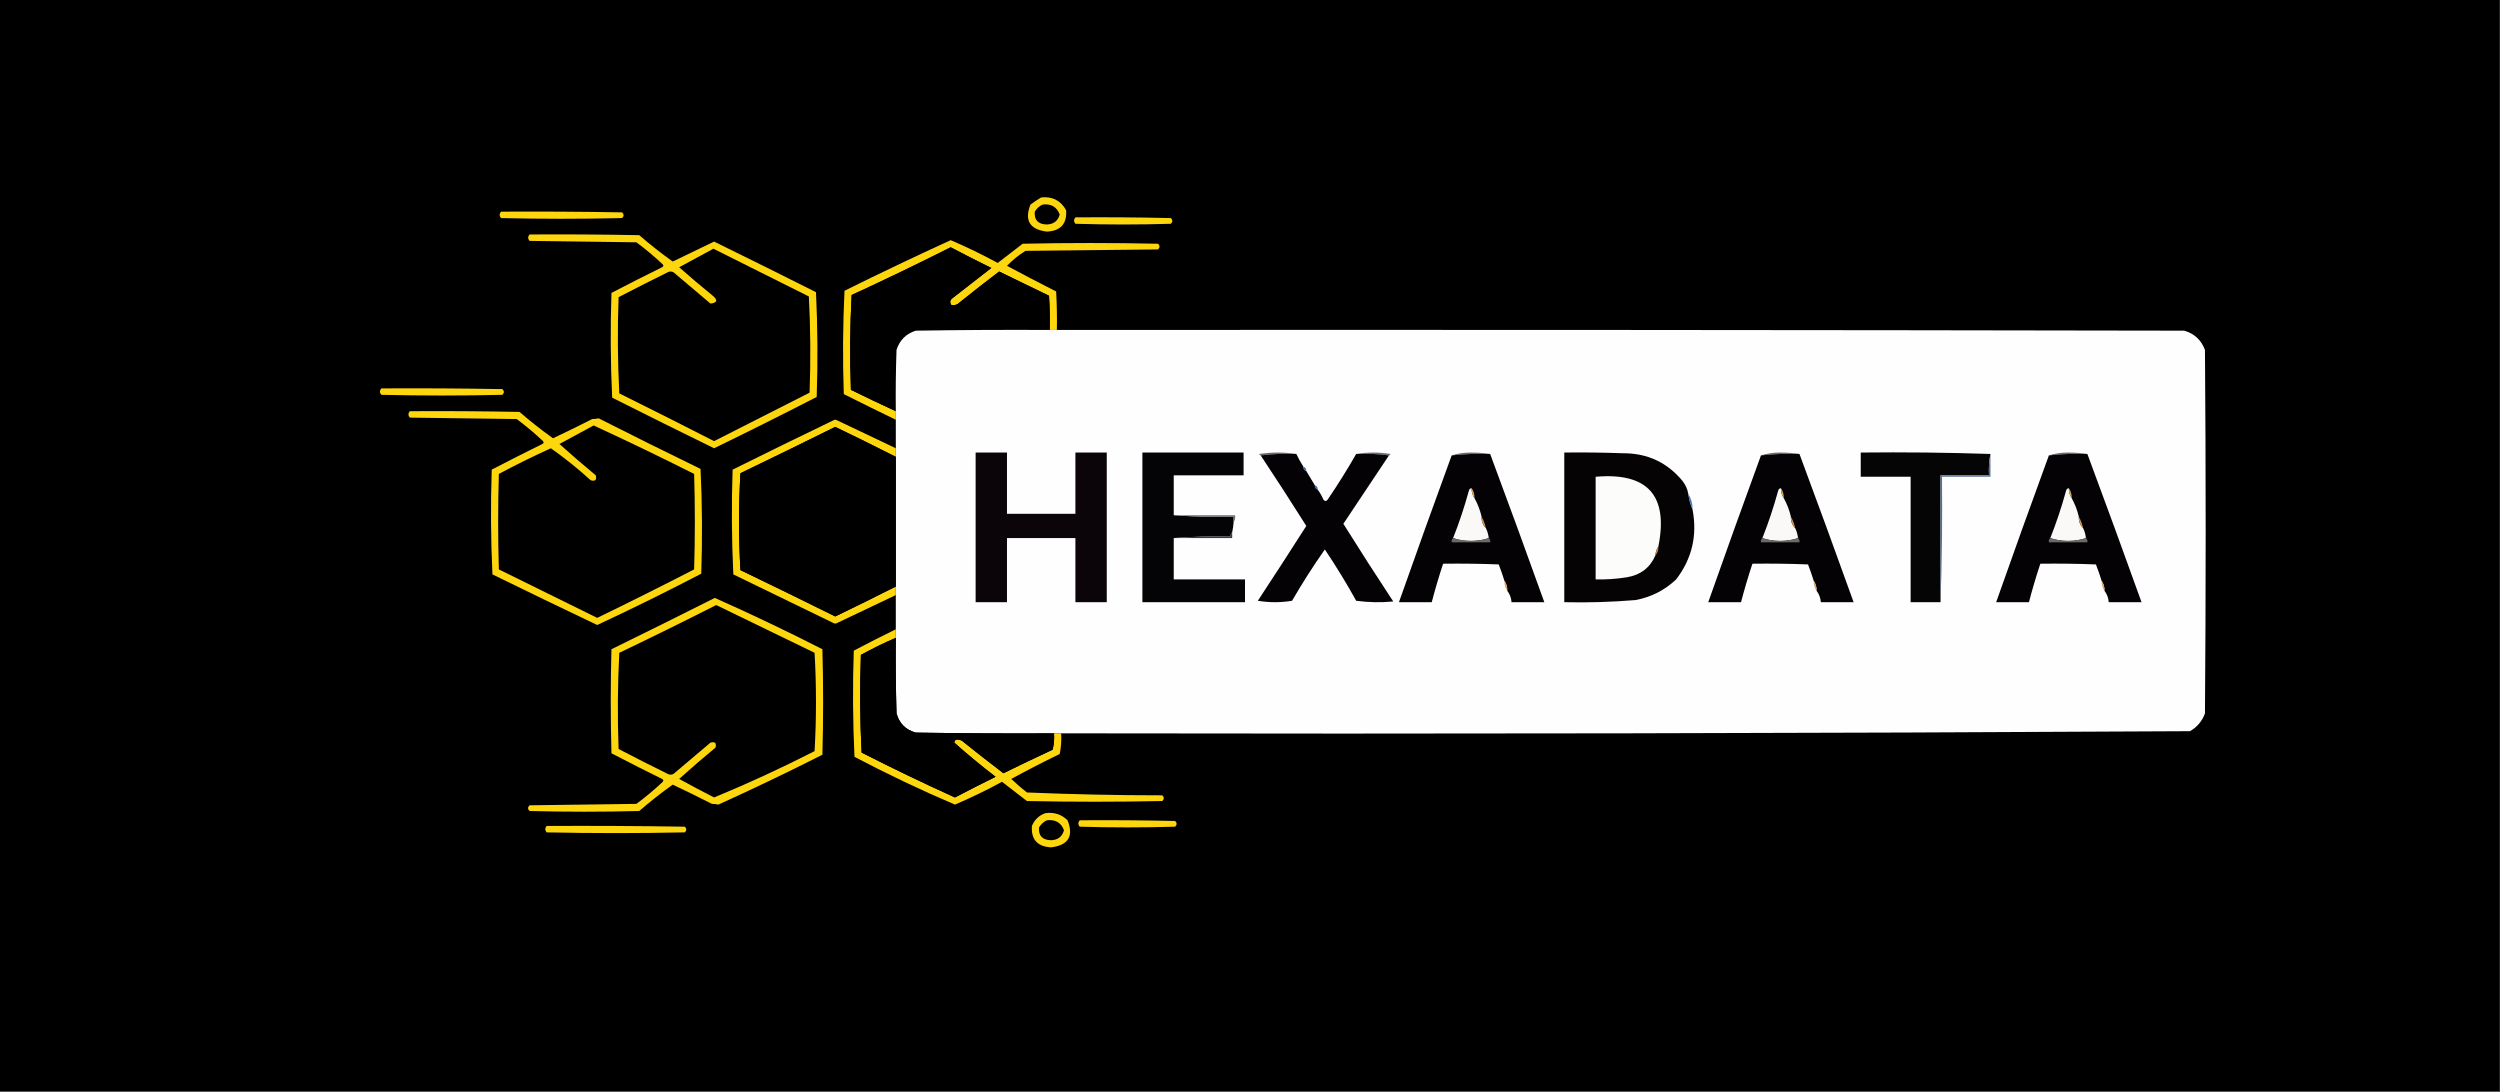 <?xml version="1.0" encoding="UTF-8"?> <svg xmlns="http://www.w3.org/2000/svg" xmlns:xlink="http://www.w3.org/1999/xlink" version="1.1" width="1754px" height="766px" style="shape-rendering:geometricPrecision; text-rendering:geometricPrecision; image-rendering:optimizeQuality; fill-rule:evenodd; clip-rule:evenodd"><rect width="100%" height="100%" fill="#333333" stroke="none"/><g><path style="opacity:1" fill="#000000" d="M -0.5,-0.5 C 584.167,-0.5 1168.83,-0.5 1753.5,-0.5C 1753.5,254.833 1753.5,510.167 1753.5,765.5C 1168.83,765.5 584.167,765.5 -0.5,765.5C -0.5,510.167 -0.5,254.833 -0.5,-0.5 Z"></path></g><g><path style="opacity:1" fill="#fed60d" d="M 730.5,138.5 C 738.402,137.7 744.235,140.7 748,147.5C 748.656,157.015 744.156,162.015 734.5,162.5C 722.423,161 718.59,154.666 723,143.5C 725.479,141.686 727.979,140.019 730.5,138.5 Z"></path></g><g><path style="opacity:1" fill="#000000" d="M 731.5,143.5 C 737.448,142.798 741.448,145.131 743.5,150.5C 742.277,154.962 739.277,157.295 734.5,157.5C 728.346,157.385 725.513,154.385 726,148.5C 727.352,146.251 729.185,144.584 731.5,143.5 Z"></path></g><g><path style="opacity:1" fill="#fed60d" d="M 351.5,148.5 C 379.835,148.333 408.169,148.5 436.5,149C 437.833,150.333 437.833,151.667 436.5,153C 408.167,153.667 379.833,153.667 351.5,153C 350.272,151.51 350.272,150.01 351.5,148.5 Z"></path></g><g><path style="opacity:1" fill="#fed60d" d="M 754.5,152.5 C 776.836,152.333 799.169,152.5 821.5,153C 822.833,154.333 822.833,155.667 821.5,157C 799.167,157.667 776.833,157.667 754.5,157C 753.272,155.51 753.272,154.01 754.5,152.5 Z"></path></g><g><path style="opacity:1" fill="#fed60d" d="M 371.5,164.5 C 397.169,164.333 422.835,164.5 448.5,165C 456.057,171.562 463.891,177.728 472,183.5C 481.667,178.833 491.333,174.167 501,169.5C 524.895,181.198 548.728,193.031 572.5,205C 573.661,229.428 573.827,253.928 573,278.5C 549.139,290.764 525.139,302.764 501,314.5C 477.105,302.802 453.272,290.969 429.5,279C 428.339,254.572 428.173,230.072 429,205.5C 440.755,199.372 452.589,193.372 464.5,187.5C 465.521,186.998 465.688,186.332 465,185.5C 459.126,179.957 452.959,174.79 446.5,170C 421.5,169.667 396.5,169.333 371.5,169C 370.272,167.51 370.272,166.01 371.5,164.5 Z"></path></g><g><path style="opacity:1" fill="#fed60d" d="M 741.5,231.5 C 739.833,231.5 738.167,231.5 736.5,231.5C 736.666,223.493 736.5,215.493 736,207.5C 724.349,201.841 712.682,196.175 701,190.5C 691.76,197.541 682.594,204.708 673.5,212C 671.788,213.751 669.788,214.418 667.5,214C 666.14,212.062 666.473,210.396 668.5,209C 677.5,202 686.5,195 695.5,188C 685.953,183.31 676.453,178.476 667,173.5C 644.032,185.067 620.865,196.234 597.5,207C 596.34,229.094 596.173,251.261 597,273.5C 607.446,278.64 617.946,283.64 628.5,288.5C 628.5,290.5 628.5,292.5 628.5,294.5C 616.302,288.598 604.136,282.598 592,276.5C 591.173,252.261 591.339,228.094 592.5,204C 617.162,191.781 641.995,179.948 667,168.5C 678.26,173.297 689.26,178.63 700,184.5C 705.833,180 711.667,175.5 717.5,171C 749.167,170.333 780.833,170.333 812.5,171C 813.833,172.333 813.833,173.667 812.5,175C 781.5,175.333 750.5,175.667 719.5,176C 714.708,178.961 710.375,182.461 706.5,186.5C 717.89,192.612 729.39,198.612 741,204.5C 741.5,213.494 741.666,222.494 741.5,231.5 Z"></path></g><g><path style="opacity:1" fill="#000000" d="M 736.5,231.5 C 705.165,231.333 673.832,231.5 642.5,232C 635.667,234.167 631.167,238.667 629,245.5C 628.5,259.829 628.333,274.163 628.5,288.5C 617.946,283.64 607.446,278.64 597,273.5C 596.173,251.261 596.34,229.094 597.5,207C 620.865,196.234 644.032,185.067 667,173.5C 676.453,178.476 685.953,183.31 695.5,188C 686.5,195 677.5,202 668.5,209C 666.473,210.396 666.14,212.062 667.5,214C 669.788,214.418 671.788,213.751 673.5,212C 682.594,204.708 691.76,197.541 701,190.5C 712.682,196.175 724.349,201.841 736,207.5C 736.5,215.493 736.666,223.493 736.5,231.5 Z"></path></g><g><path style="opacity:1" fill="#000000" d="M 500.5,174.5 C 522.807,185.653 545.14,196.82 567.5,208C 568.66,230.427 568.827,252.927 568,275.5C 545.667,286.833 523.333,298.167 501,309.5C 478.911,298.205 456.744,287.039 434.5,276C 433.34,253.573 433.173,231.073 434,208.5C 445.422,202.539 456.922,196.706 468.5,191C 469.833,190.333 471.167,190.333 472.5,191C 481.167,198.333 489.833,205.667 498.5,213C 503.463,212.39 503.796,210.39 499.5,207C 491.662,200.658 483.995,194.158 476.5,187.5C 484.562,183.138 492.562,178.805 500.5,174.5 Z"></path></g><g><path style="opacity:1" fill="#fefefe" d="M 736.5,231.5 C 738.167,231.5 739.833,231.5 741.5,231.5C 1005.17,231.333 1268.83,231.5 1532.5,232C 1539.6,234.099 1544.43,238.599 1547,245.5C 1547.67,330.5 1547.67,415.5 1547,500.5C 1545.02,505.954 1541.52,510.121 1536.5,513C 1272.54,514.497 1008.54,514.997 744.5,514.5C 742.833,514.5 741.167,514.5 739.5,514.5C 707.165,514.667 674.832,514.5 642.5,514C 635.43,512.052 630.93,507.552 629,500.5C 628.5,482.836 628.333,465.17 628.5,447.5C 628.5,445.5 628.5,443.5 628.5,441.5C 628.5,433.5 628.5,425.5 628.5,417.5C 628.5,415.5 628.5,413.5 628.5,411.5C 628.5,381.167 628.5,350.833 628.5,320.5C 628.5,318.5 628.5,316.5 628.5,314.5C 628.5,307.833 628.5,301.167 628.5,294.5C 628.5,292.5 628.5,290.5 628.5,288.5C 628.333,274.163 628.5,259.829 629,245.5C 631.167,238.667 635.667,234.167 642.5,232C 673.832,231.5 705.165,231.333 736.5,231.5 Z"></path></g><g><path style="opacity:1" fill="#fed60d" d="M 267.5,272.5 C 295.835,272.333 324.169,272.5 352.5,273C 353.833,274.333 353.833,275.667 352.5,277C 324.167,277.667 295.833,277.667 267.5,277C 266.272,275.51 266.272,274.01 267.5,272.5 Z"></path></g><g><path style="opacity:1" fill="#fed60d" d="M 287.5,288.5 C 313.169,288.333 338.835,288.5 364.5,289C 372.057,295.562 379.891,301.728 388,307.5C 397.228,303.136 406.395,298.636 415.5,294C 417.18,293.966 418.68,293.799 420,293.5C 443.728,305.522 467.562,317.355 491.5,329C 492.661,353.428 492.827,377.928 492,402.5C 467.928,415.036 443.595,427.036 419,438.5C 394.439,426.803 369.939,414.97 345.5,403C 344.339,378.572 344.173,354.072 345,329.5C 356.755,323.372 368.589,317.372 380.5,311.5C 381.521,310.998 381.688,310.332 381,309.5C 375.126,303.957 368.959,298.79 362.5,294C 337.5,293.667 312.5,293.333 287.5,293C 286.272,291.51 286.272,290.01 287.5,288.5 Z"></path></g><g><path style="opacity:1" fill="#fed60d" d="M 628.5,314.5 C 628.5,316.5 628.5,318.5 628.5,320.5C 614.406,313.37 600.239,306.37 586,299.5C 563.91,310.461 541.743,321.295 519.5,332C 518.838,343.259 518.505,354.593 518.5,366C 518.505,377.407 518.838,388.741 519.5,400C 541.743,410.705 563.91,421.539 586,432.5C 600.239,425.63 614.406,418.63 628.5,411.5C 628.5,413.5 628.5,415.5 628.5,417.5C 614.855,423.989 601.188,430.489 587.5,437C 586.5,437.667 585.5,437.667 584.5,437C 561.167,425.667 537.833,414.333 514.5,403C 513.339,378.572 513.173,354.072 514,329.5C 537.423,317.872 560.923,306.372 584.5,295C 585.5,294.333 586.5,294.333 587.5,295C 601.188,301.511 614.855,308.011 628.5,314.5 Z"></path></g><g><path style="opacity:1" fill="#000000" d="M 416.5,298.5 C 440.162,309.414 463.662,320.747 487,332.5C 487.667,354.833 487.667,377.167 487,399.5C 464.457,411.105 441.791,422.438 419,433.5C 396,422.167 373,410.833 350,399.5C 349.333,377.167 349.333,354.833 350,332.5C 361.972,326.098 374.138,320.098 386.5,314.5C 396.241,321.398 405.574,328.898 414.5,337C 417.667,337.833 418.833,336.667 418,333.5C 409.327,326.324 400.827,318.991 392.5,311.5C 400.562,307.138 408.562,302.805 416.5,298.5 Z"></path></g><g><path style="opacity:1" fill="#000000" d="M 628.5,320.5 C 628.5,350.833 628.5,381.167 628.5,411.5C 614.406,418.63 600.239,425.63 586,432.5C 563.91,421.539 541.743,410.705 519.5,400C 518.838,388.741 518.505,377.407 518.5,366C 518.505,354.593 518.838,343.259 519.5,332C 541.743,321.295 563.91,310.461 586,299.5C 600.239,306.37 614.406,313.37 628.5,320.5 Z"></path></g><g><path style="opacity:1" fill="#6b6766" d="M 909.5,318.5 C 900.983,318.174 892.65,318.507 884.5,319.5C 883.957,319.44 883.624,319.107 883.5,318.5C 892.325,317.179 900.991,317.179 909.5,318.5 Z"></path></g><g><path style="opacity:1" fill="#69696d" d="M 951.5,318.5 C 959.343,317.18 967.343,317.18 975.5,318.5C 975.376,319.107 975.043,319.44 974.5,319.5C 967.018,318.508 959.352,318.175 951.5,318.5 Z"></path></g><g><path style="opacity:1" fill="#6d6764" d="M 1045.5,318.5 C 1036.42,318.196 1027.42,318.529 1018.5,319.5C 1022.61,318.174 1027.11,317.507 1032,317.5C 1036.68,317.501 1041.18,317.834 1045.5,318.5 Z"></path></g><g><path style="opacity:1" fill="#6d6764" d="M 1262.5,318.5 C 1253.42,318.196 1244.42,318.529 1235.5,319.5C 1239.61,318.174 1244.11,317.507 1249,317.5C 1253.68,317.501 1258.18,317.834 1262.5,318.5 Z"></path></g><g><path style="opacity:1" fill="#6d6764" d="M 1464.5,318.5 C 1455.42,318.196 1446.42,318.529 1437.5,319.5C 1441.61,318.174 1446.11,317.507 1451,317.5C 1455.68,317.501 1460.18,317.834 1464.5,318.5 Z"></path></g><g><path style="opacity:1" fill="#0b0408" d="M 684.5,317.5 C 691.833,317.5 699.167,317.5 706.5,317.5C 706.5,331.833 706.5,346.167 706.5,360.5C 722.5,360.5 738.5,360.5 754.5,360.5C 754.5,346.167 754.5,331.833 754.5,317.5C 761.833,317.5 769.167,317.5 776.5,317.5C 776.5,352.5 776.5,387.5 776.5,422.5C 769.167,422.5 761.833,422.5 754.5,422.5C 754.5,407.5 754.5,392.5 754.5,377.5C 738.5,377.5 722.5,377.5 706.5,377.5C 706.5,392.5 706.5,407.5 706.5,422.5C 699.167,422.5 691.833,422.5 684.5,422.5C 684.5,387.5 684.5,352.5 684.5,317.5 Z"></path></g><g><path style="opacity:1" fill="#040306" d="M 823.5,361.5 C 837.323,362.496 851.323,362.829 865.5,362.5C 865.5,363.833 865.5,365.167 865.5,366.5C 865.326,368.861 864.993,371.194 864.5,373.5C 863.596,374.209 863.263,375.209 863.5,376.5C 849.99,376.171 836.656,376.504 823.5,377.5C 823.5,387.167 823.5,396.833 823.5,406.5C 840.167,406.5 856.833,406.5 873.5,406.5C 873.5,411.833 873.5,417.167 873.5,422.5C 849.5,422.5 825.5,422.5 801.5,422.5C 801.5,387.5 801.5,352.5 801.5,317.5C 825.167,317.5 848.833,317.5 872.5,317.5C 872.5,322.833 872.5,328.167 872.5,333.5C 856.167,333.5 839.833,333.5 823.5,333.5C 823.5,342.833 823.5,352.167 823.5,361.5 Z"></path></g><g><path style="opacity:1" fill="#040205" d="M 909.5,318.5 C 910.981,321.617 912.648,324.617 914.5,327.5C 914.427,329.027 915.094,330.027 916.5,330.5C 918.511,333.861 920.511,337.194 922.5,340.5C 922.427,342.027 923.094,343.027 924.5,343.5C 926.074,345.643 927.408,347.976 928.5,350.5C 929.5,351.833 930.5,351.833 931.5,350.5C 938.589,340.082 945.256,329.415 951.5,318.5C 959.352,318.175 967.018,318.508 974.5,319.5C 963.844,335.471 953.177,351.471 942.5,367.5C 953.943,385.783 965.61,403.95 977.5,422C 968.814,422.832 960.147,422.665 951.5,421.5C 944.654,409.13 937.321,397.13 929.5,385.5C 921.348,397.125 913.681,409.125 906.5,421.5C 898.5,422.833 890.5,422.833 882.5,421.5C 893.964,404.069 905.297,386.569 916.5,369C 906.019,352.358 895.353,335.858 884.5,319.5C 892.65,318.507 900.983,318.174 909.5,318.5 Z"></path></g><g><path style="opacity:1" fill="#040205" d="M 1045.5,318.5 C 1058.34,353.008 1071.01,387.675 1083.5,422.5C 1075.83,422.5 1068.17,422.5 1060.5,422.5C 1060.27,419.458 1059.27,416.792 1057.5,414.5C 1057.59,411.848 1056.92,409.515 1055.5,407.5C 1054.3,403.61 1052.97,399.777 1051.5,396C 1038.5,395.5 1025.5,395.333 1012.5,395.5C 1009.54,404.414 1006.88,413.414 1004.5,422.5C 996.833,422.5 989.167,422.5 981.5,422.5C 993.662,388.008 1006,353.675 1018.5,319.5C 1027.42,318.529 1036.42,318.196 1045.5,318.5 Z"></path></g><g><path style="opacity:1" fill="#060305" d="M 1184.5,346.5 C 1185.06,350.397 1186.06,354.063 1187.5,357.5C 1190.94,375.654 1187.11,391.988 1176,406.5C 1167.96,414.105 1158.46,418.938 1147.5,421C 1130.87,422.391 1114.21,422.891 1097.5,422.5C 1097.5,387.5 1097.5,352.5 1097.5,317.5C 1111.17,317.333 1124.84,317.5 1138.5,318C 1155.7,317.887 1169.7,324.387 1180.5,337.5C 1182.58,340.173 1183.92,343.173 1184.5,346.5 Z"></path></g><g><path style="opacity:1" fill="#040205" d="M 1262.5,318.5 C 1275.34,353.008 1288.01,387.675 1300.5,422.5C 1292.83,422.5 1285.17,422.5 1277.5,422.5C 1277.27,419.458 1276.27,416.792 1274.5,414.5C 1274.59,411.848 1273.92,409.515 1272.5,407.5C 1271.3,403.61 1269.97,399.777 1268.5,396C 1255.5,395.5 1242.5,395.333 1229.5,395.5C 1226.54,404.414 1223.88,413.414 1221.5,422.5C 1213.83,422.5 1206.17,422.5 1198.5,422.5C 1210.66,388.008 1223,353.675 1235.5,319.5C 1244.42,318.529 1253.42,318.196 1262.5,318.5 Z"></path></g><g><path style="opacity:1" fill="#050505" d="M 1396.5,318.5 C 1395.51,323.305 1395.18,328.305 1395.5,333.5C 1384.17,333.5 1372.83,333.5 1361.5,333.5C 1361.5,363.167 1361.5,392.833 1361.5,422.5C 1354.5,422.5 1347.5,422.5 1340.5,422.5C 1340.5,393.167 1340.5,363.833 1340.5,334.5C 1328.83,334.5 1317.17,334.5 1305.5,334.5C 1305.5,328.833 1305.5,323.167 1305.5,317.5C 1336,317.169 1366.34,317.502 1396.5,318.5 Z"></path></g><g><path style="opacity:1" fill="#040205" d="M 1464.5,318.5 C 1477.34,353.008 1490.01,387.675 1502.5,422.5C 1494.83,422.5 1487.17,422.5 1479.5,422.5C 1479.27,419.458 1478.27,416.792 1476.5,414.5C 1476.59,411.848 1475.92,409.515 1474.5,407.5C 1473.3,403.61 1471.97,399.777 1470.5,396C 1457.5,395.5 1444.5,395.333 1431.5,395.5C 1428.54,404.414 1425.88,413.414 1423.5,422.5C 1415.83,422.5 1408.17,422.5 1400.5,422.5C 1412.66,388.008 1425,353.675 1437.5,319.5C 1446.42,318.529 1455.42,318.196 1464.5,318.5 Z"></path></g><g><path style="opacity:1" fill="#3363ab" d="M 914.5,327.5 C 915.906,327.973 916.573,328.973 916.5,330.5C 915.094,330.027 914.427,329.027 914.5,327.5 Z"></path></g><g><path style="opacity:1" fill="#566f99" d="M 1396.5,318.5 C 1396.5,323.833 1396.5,329.167 1396.5,334.5C 1385.17,334.5 1373.83,334.5 1362.5,334.5C 1362.83,364.005 1362.5,393.338 1361.5,422.5C 1361.5,392.833 1361.5,363.167 1361.5,333.5C 1372.83,333.5 1384.17,333.5 1395.5,333.5C 1395.18,328.305 1395.51,323.305 1396.5,318.5 Z"></path></g><g><path style="opacity:1" fill="#fcfcfb" d="M 1163.5,383.5 C 1162.26,385.214 1161.59,387.214 1161.5,389.5C 1157.79,398.219 1151.12,403.386 1141.5,405C 1134.21,406.186 1126.88,406.686 1119.5,406.5C 1119.5,382.5 1119.5,358.5 1119.5,334.5C 1156,331.329 1170.67,347.663 1163.5,383.5 Z"></path></g><g><path style="opacity:1" fill="#3363ab" d="M 922.5,340.5 C 923.906,340.973 924.573,341.973 924.5,343.5C 923.094,343.027 922.427,342.027 922.5,340.5 Z"></path></g><g><path style="opacity:1" fill="#faf9f7" d="M 1032.5,342.5 C 1032.41,345.152 1033.08,347.485 1034.5,349.5C 1036.73,353.522 1038.4,357.856 1039.5,362.5C 1039.35,365.716 1040.35,368.383 1042.5,370.5C 1043.57,372.701 1044.23,375.035 1044.5,377.5C 1040.72,378.825 1036.56,379.491 1032,379.5C 1027.44,379.491 1023.28,378.825 1019.5,377.5C 1023.76,366.728 1027.42,355.728 1030.5,344.5C 1030.75,343.287 1031.41,342.62 1032.5,342.5 Z"></path></g><g><path style="opacity:1" fill="#faf9f7" d="M 1249.5,342.5 C 1249.41,345.152 1250.08,347.485 1251.5,349.5C 1253.73,353.522 1255.4,357.856 1256.5,362.5C 1256.35,365.716 1257.35,368.383 1259.5,370.5C 1260.57,372.701 1261.23,375.035 1261.5,377.5C 1257.72,378.825 1253.56,379.491 1249,379.5C 1244.44,379.491 1240.28,378.825 1236.5,377.5C 1240.76,366.728 1244.42,355.728 1247.5,344.5C 1247.75,343.287 1248.41,342.62 1249.5,342.5 Z"></path></g><g><path style="opacity:1" fill="#faf9f7" d="M 1451.5,342.5 C 1451.41,345.152 1452.08,347.485 1453.5,349.5C 1455.73,353.522 1457.4,357.856 1458.5,362.5C 1458.35,365.716 1459.35,368.383 1461.5,370.5C 1462.57,372.701 1463.23,375.035 1463.5,377.5C 1459.72,378.825 1455.56,379.491 1451,379.5C 1446.44,379.491 1442.28,378.825 1438.5,377.5C 1442.76,366.728 1446.42,355.728 1449.5,344.5C 1449.75,343.287 1450.41,342.62 1451.5,342.5 Z"></path></g><g><path style="opacity:1" fill="#daa55e" d="M 1032.5,342.5 C 1033.92,344.515 1034.59,346.848 1034.5,349.5C 1033.08,347.485 1032.41,345.152 1032.5,342.5 Z"></path></g><g><path style="opacity:1" fill="#daa55e" d="M 1249.5,342.5 C 1250.92,344.515 1251.59,346.848 1251.5,349.5C 1250.08,347.485 1249.41,345.152 1249.5,342.5 Z"></path></g><g><path style="opacity:1" fill="#daa55e" d="M 1451.5,342.5 C 1452.92,344.515 1453.59,346.848 1453.5,349.5C 1452.08,347.485 1451.41,345.152 1451.5,342.5 Z"></path></g><g><path style="opacity:1" fill="#437cc3" d="M 1184.5,346.5 C 1186.57,349.763 1187.57,353.43 1187.5,357.5C 1186.06,354.063 1185.06,350.397 1184.5,346.5 Z"></path></g><g><path style="opacity:1" fill="#666b71" d="M 823.5,361.5 C 837.833,361.5 852.167,361.5 866.5,361.5C 866.784,363.415 866.451,365.081 865.5,366.5C 865.5,365.167 865.5,363.833 865.5,362.5C 851.323,362.829 837.323,362.496 823.5,361.5 Z"></path></g><g><path style="opacity:1" fill="#d09550" d="M 1039.5,362.5 C 1040.87,364.936 1041.87,367.603 1042.5,370.5C 1040.35,368.383 1039.35,365.716 1039.5,362.5 Z"></path></g><g><path style="opacity:1" fill="#d09550" d="M 1256.5,362.5 C 1257.87,364.936 1258.87,367.603 1259.5,370.5C 1257.35,368.383 1256.35,365.716 1256.5,362.5 Z"></path></g><g><path style="opacity:1" fill="#d09550" d="M 1458.5,362.5 C 1459.87,364.936 1460.87,367.603 1461.5,370.5C 1459.35,368.383 1458.35,365.716 1458.5,362.5 Z"></path></g><g><path style="opacity:1" fill="#393a40" d="M 864.5,373.5 C 864.5,374.833 864.5,376.167 864.5,377.5C 850.833,377.5 837.167,377.5 823.5,377.5C 836.656,376.504 849.99,376.171 863.5,376.5C 863.263,375.209 863.596,374.209 864.5,373.5 Z"></path></g><g><path style="opacity:1" fill="#6c6968" d="M 1019.5,377.5 C 1023.28,378.825 1027.44,379.491 1032,379.5C 1036.56,379.491 1040.72,378.825 1044.5,377.5C 1045.4,378.209 1045.74,379.209 1045.5,380.5C 1036.5,380.5 1027.5,380.5 1018.5,380.5C 1018.26,379.209 1018.6,378.209 1019.5,377.5 Z"></path></g><g><path style="opacity:1" fill="#6c6968" d="M 1236.5,377.5 C 1240.28,378.825 1244.44,379.491 1249,379.5C 1253.56,379.491 1257.72,378.825 1261.5,377.5C 1262.4,378.209 1262.74,379.209 1262.5,380.5C 1253.5,380.5 1244.5,380.5 1235.5,380.5C 1235.26,379.209 1235.6,378.209 1236.5,377.5 Z"></path></g><g><path style="opacity:1" fill="#6c6968" d="M 1438.5,377.5 C 1442.28,378.825 1446.44,379.491 1451,379.5C 1455.56,379.491 1459.72,378.825 1463.5,377.5C 1464.4,378.209 1464.74,379.209 1464.5,380.5C 1455.5,380.5 1446.5,380.5 1437.5,380.5C 1437.26,379.209 1437.6,378.209 1438.5,377.5 Z"></path></g><g><path style="opacity:1" fill="#be8840" d="M 1163.5,383.5 C 1163.74,385.898 1163.07,387.898 1161.5,389.5C 1161.59,387.214 1162.26,385.214 1163.5,383.5 Z"></path></g><g><path style="opacity:1" fill="#daa55e" d="M 1055.5,407.5 C 1056.92,409.515 1057.59,411.848 1057.5,414.5C 1056.08,412.485 1055.41,410.152 1055.5,407.5 Z"></path></g><g><path style="opacity:1" fill="#daa55e" d="M 1272.5,407.5 C 1273.92,409.515 1274.59,411.848 1274.5,414.5C 1273.08,412.485 1272.41,410.152 1272.5,407.5 Z"></path></g><g><path style="opacity:1" fill="#daa55e" d="M 1474.5,407.5 C 1475.92,409.515 1476.59,411.848 1476.5,414.5C 1475.08,412.485 1474.41,410.152 1474.5,407.5 Z"></path></g><g><path style="opacity:1" fill="#fed60d" d="M 501.5,419.5 C 526.953,430.809 552.12,442.809 577,455.5C 577.667,480.167 577.667,504.833 577,529.5C 552.621,541.862 528.288,553.529 504,564.5C 502.68,564.201 501.18,564.034 499.5,564C 490.395,559.364 481.228,554.864 472,550.5C 463.891,556.272 456.057,562.438 448.5,569C 422.833,569.667 397.167,569.667 371.5,569C 370.167,567.667 370.167,566.333 371.5,565C 396.5,564.667 421.5,564.333 446.5,564C 452.959,559.21 459.126,554.043 465,548.5C 465.688,547.668 465.521,547.002 464.5,546.5C 452.589,540.628 440.755,534.628 429,528.5C 428.333,504.167 428.333,479.833 429,455.5C 453.305,443.597 477.471,431.597 501.5,419.5 Z"></path></g><g><path style="opacity:1" fill="#000000" d="M 502.5,424.5 C 525.474,435.653 548.474,446.82 571.5,458C 572.162,469.426 572.495,480.926 572.5,492.5C 572.495,504.074 572.162,515.574 571.5,527C 548.383,538.811 524.883,549.644 501,559.5C 492.754,555.294 484.587,550.961 476.5,546.5C 484.827,539.009 493.327,531.676 502,524.5C 502.833,521.333 501.667,520.167 498.5,521C 489.833,528.333 481.167,535.667 472.5,543C 471.167,543.667 469.833,543.667 468.5,543C 456.922,537.294 445.422,531.461 434,525.5C 433.173,502.927 433.34,480.427 434.5,458C 457.381,447.059 480.048,435.892 502.5,424.5 Z"></path></g><g><path style="opacity:1" fill="#fed60d" d="M 628.5,441.5 C 628.5,443.5 628.5,445.5 628.5,447.5C 620.156,451.089 611.989,455.089 604,459.5C 603.173,482.406 603.34,505.239 604.5,528C 626.127,539.023 647.96,549.523 670,559.5C 679.453,554.524 688.953,549.69 698.5,545C 688.481,537.304 678.814,529.304 669.5,521C 669.645,520.228 669.978,519.561 670.5,519C 672.788,518.582 674.788,519.249 676.5,521C 685.594,528.292 694.76,535.459 704,542.5C 715.439,536.864 726.939,531.364 738.5,526C 739.46,522.27 739.793,518.437 739.5,514.5C 741.167,514.5 742.833,514.5 744.5,514.5C 744.803,519.43 744.469,524.263 743.5,529C 731.979,534.593 720.645,540.427 709.5,546.5C 712.994,549.824 716.661,552.991 720.5,556C 752.081,557.319 783.748,557.985 815.5,558C 816.833,559.333 816.833,560.667 815.5,562C 783.833,562.667 752.167,562.667 720.5,562C 714.667,557.5 708.833,553 703,548.5C 692.26,554.37 681.26,559.703 670,564.5C 646.364,554.44 622.864,543.273 599.5,531C 598.339,506.239 598.173,481.406 599,456.5C 608.782,451.359 618.615,446.359 628.5,441.5 Z"></path></g><g><path style="opacity:1" fill="#000000" d="M 628.5,447.5 C 628.333,465.17 628.5,482.836 629,500.5C 630.93,507.552 635.43,512.052 642.5,514C 674.832,514.5 707.165,514.667 739.5,514.5C 739.793,518.437 739.46,522.27 738.5,526C 726.939,531.364 715.439,536.864 704,542.5C 694.76,535.459 685.594,528.292 676.5,521C 674.788,519.249 672.788,518.582 670.5,519C 669.978,519.561 669.645,520.228 669.5,521C 678.814,529.304 688.481,537.304 698.5,545C 688.953,549.69 679.453,554.524 670,559.5C 647.96,549.523 626.127,539.023 604.5,528C 603.34,505.239 603.173,482.406 604,459.5C 611.989,455.089 620.156,451.089 628.5,447.5 Z"></path></g><g><path style="opacity:1" fill="#fed60d" d="M 733.5,570.5 C 739.526,569.676 744.693,571.342 749,575.5C 753.429,586.625 749.596,592.959 737.5,594.5C 727.813,593.987 723.313,588.987 724,579.5C 725.871,575.006 729.038,572.006 733.5,570.5 Z"></path></g><g><path style="opacity:1" fill="#000000" d="M 734.5,575.5 C 740.448,574.798 744.448,577.131 746.5,582.5C 745.277,586.962 742.277,589.295 737.5,589.5C 731.346,589.385 728.513,586.385 729,580.5C 730.352,578.251 732.185,576.584 734.5,575.5 Z"></path></g><g><path style="opacity:1" fill="#fed60d" d="M 757.5,575.5 C 779.836,575.333 802.169,575.5 824.5,576C 825.833,577.333 825.833,578.667 824.5,580C 802.167,580.667 779.833,580.667 757.5,580C 756.272,578.51 756.272,577.01 757.5,575.5 Z"></path></g><g><path style="opacity:1" fill="#fed60d" d="M 383.5,579.5 C 415.835,579.333 448.168,579.5 480.5,580C 481.833,581.333 481.833,582.667 480.5,584C 448.167,584.667 415.833,584.667 383.5,584C 382.272,582.51 382.272,581.01 383.5,579.5 Z"></path></g></svg> 